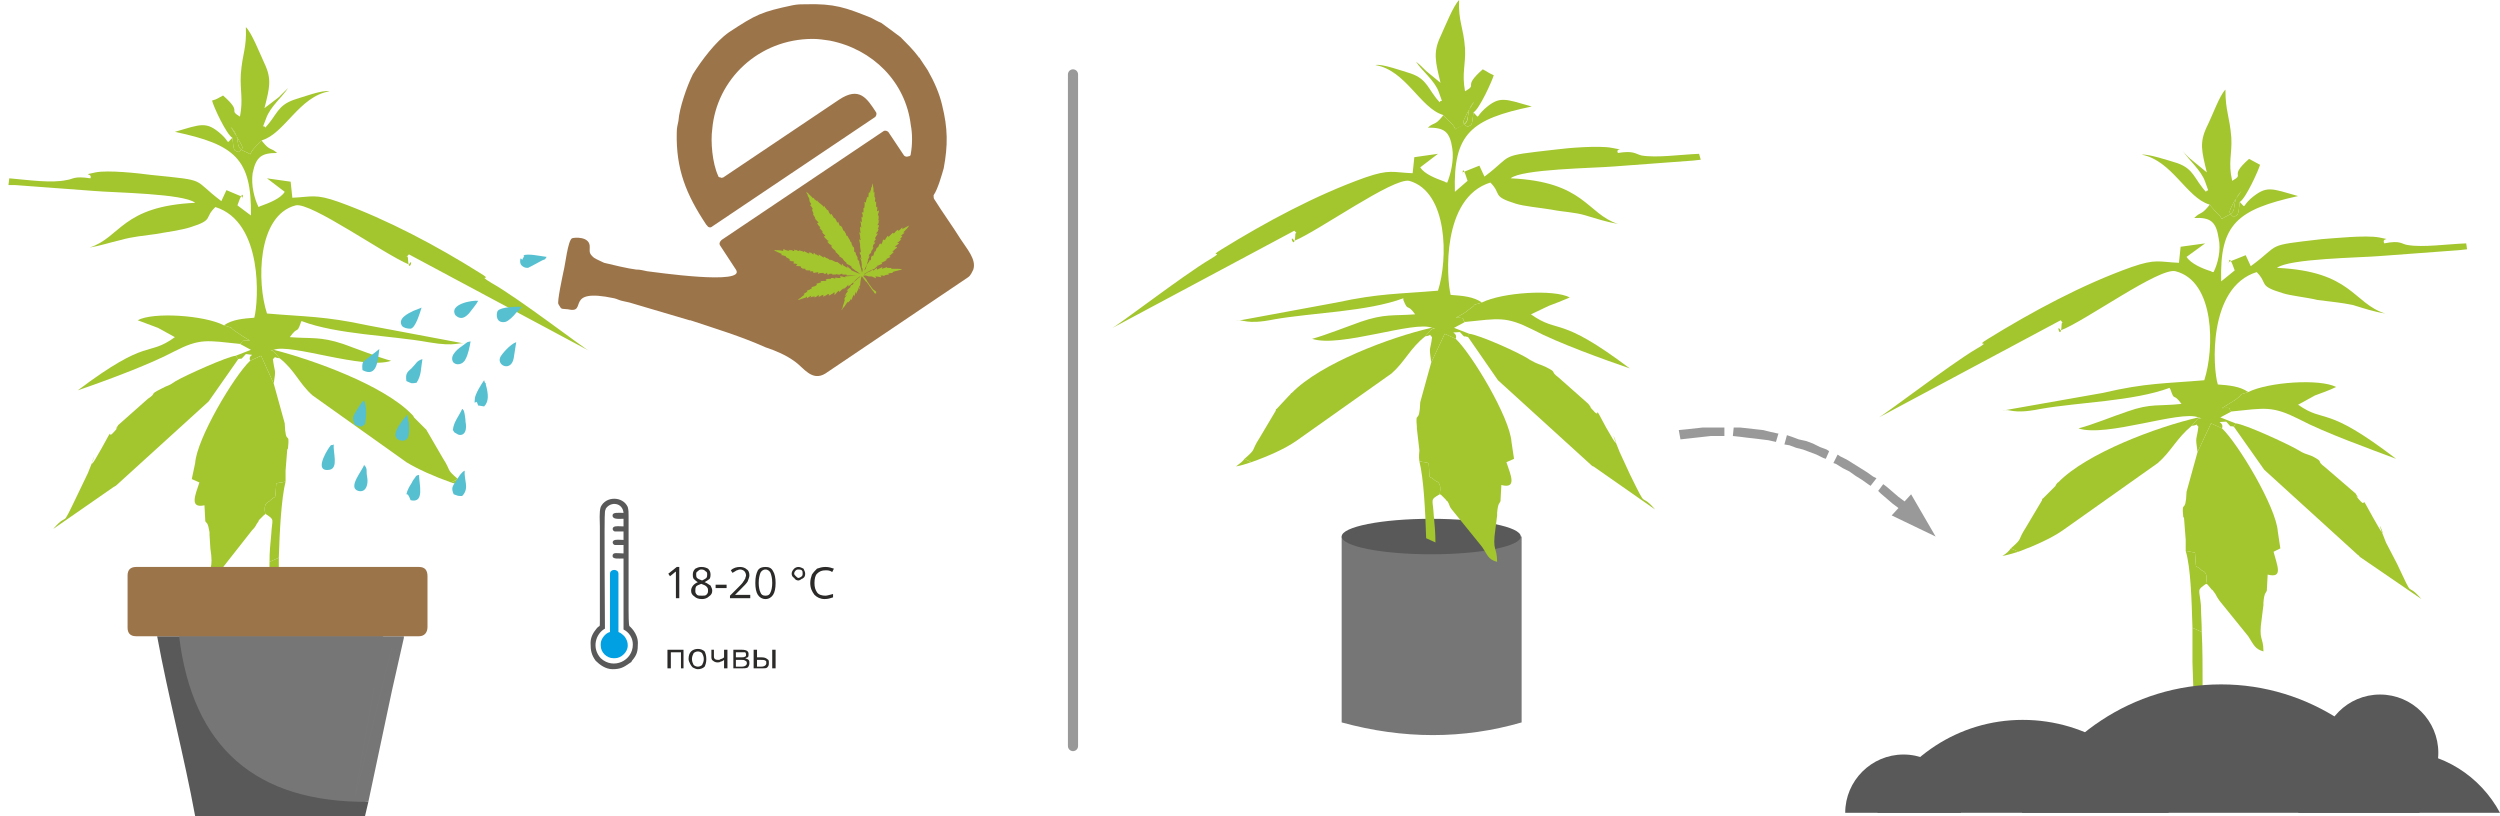<?xml version="1.0" encoding="UTF-8"?>
<!DOCTYPE svg PUBLIC "-//W3C//DTD SVG 1.1//EN" "http://www.w3.org/Graphics/SVG/1.1/DTD/svg11.dtd">
<!-- Creator: CorelDRAW 2017 -->
<svg xmlns="http://www.w3.org/2000/svg" xml:space="preserve" width="585px" height="191px" version="1.1" style="shape-rendering:geometricPrecision; text-rendering:geometricPrecision; image-rendering:optimizeQuality; fill-rule:evenodd; clip-rule:evenodd"
viewBox="0 0 29.59 9.66"
 xmlns:xlink="http://www.w3.org/1999/xlink">
 <defs>
  <style type="text/css">
   <![CDATA[
    .str0 {stroke:#999999;stroke-width:0.12;stroke-linecap:round;stroke-miterlimit:22.926}
    .fil2 {fill:none}
    .fil0 {fill:#767676}
    .fil9 {fill:#56C0D1}
    .fil5 {fill:#00A0E3}
    .fil4 {fill:#595959}
    .fil1 {fill:#595959}
    .fil10 {fill:#9C744A}
    .fil6 {fill:#A3C52D}
    .fil3 {fill:#2B2A29;fill-rule:nonzero}
    .fil7 {fill:#595959;fill-rule:nonzero}
    .fil11 {fill:#999999;fill-rule:nonzero}
    .fil8 {fill:#9C744A;fill-rule:nonzero}
   ]]>
  </style>
 </defs>
 <g id="Слой_x0020_1">
  <path class="fil0" d="M15.88 6.35l2.13 0c0,0.73 0,1.47 0,2.2 -0.69,0.2 -1.4,0.2 -2.13,0l0 -2.2z"/>
  <ellipse class="fil1" cx="16.94" cy="6.35" rx="1.06" ry="0.21"/>
  <rect class="fil2" y="0.05" width="29.59" height="9.61"/>
  <path class="fil3" d="M8.04 7.08l-0.04 0 0 -0.26c0,-0.02 0,-0.04 0,-0.06 0,0 0,0.01 -0.01,0.01 0,0 -0.02,0.02 -0.06,0.05l-0.02 -0.03 0.1 -0.08 0.03 0 0 0.37z"/>
  <path id="1" class="fil3" d="M8.3 6.71c0.04,0 0.06,0.01 0.08,0.02 0.02,0.02 0.03,0.04 0.03,0.07 0,0.01 0,0.03 -0.01,0.05 -0.01,0.01 -0.03,0.02 -0.06,0.04 0.03,0.01 0.05,0.03 0.07,0.04 0.01,0.02 0.02,0.04 0.02,0.06 0,0.03 -0.01,0.05 -0.04,0.07 -0.02,0.02 -0.05,0.03 -0.08,0.03 -0.04,0 -0.07,-0.01 -0.09,-0.03 -0.03,-0.02 -0.04,-0.04 -0.04,-0.07 0,-0.04 0.03,-0.08 0.08,-0.1 -0.02,-0.01 -0.04,-0.03 -0.05,-0.04 -0.01,-0.02 -0.01,-0.03 -0.01,-0.05 0,-0.03 0.01,-0.05 0.03,-0.07 0.02,-0.01 0.04,-0.02 0.07,-0.02zm-0.07 0.28c0,0.02 0,0.03 0.02,0.05 0.01,0.01 0.03,0.01 0.06,0.01 0.02,0 0.04,0 0.05,-0.01 0.02,-0.02 0.02,-0.03 0.02,-0.05 0,-0.02 0,-0.03 -0.02,-0.05 -0.01,-0.01 -0.03,-0.02 -0.06,-0.03 -0.03,0.01 -0.05,0.02 -0.06,0.03 -0.01,0.02 -0.01,0.03 -0.01,0.05zm0.07 -0.25c-0.02,0 -0.03,0.01 -0.04,0.02 -0.02,0.01 -0.02,0.02 -0.02,0.04 0,0.01 0,0.03 0.01,0.04 0.01,0.01 0.03,0.02 0.06,0.03 0.02,-0.01 0.04,-0.02 0.05,-0.03 0.01,-0.01 0.01,-0.03 0.01,-0.04 0,-0.02 0,-0.03 -0.02,-0.04 -0.01,-0.01 -0.02,-0.02 -0.05,-0.02z"/>
  <polygon id="2" class="fil3" points="8.47,6.96 8.47,6.92 8.6,6.92 8.6,6.96 "/>
  <path id="3" class="fil3" d="M8.88 7.08l-0.24 0 0 -0.03 0.1 -0.1c0.03,-0.03 0.05,-0.05 0.06,-0.07 0.01,-0.01 0.01,-0.02 0.02,-0.03 0,-0.01 0.01,-0.03 0.01,-0.04 0,-0.02 -0.01,-0.04 -0.02,-0.05 -0.01,-0.01 -0.03,-0.02 -0.05,-0.02 -0.02,0 -0.03,0.01 -0.04,0.01 -0.02,0.01 -0.03,0.02 -0.05,0.03l-0.02 -0.03c0.03,-0.03 0.07,-0.04 0.11,-0.04 0.03,0 0.06,0.01 0.08,0.03 0.02,0.01 0.03,0.04 0.03,0.07 0,0.02 -0.01,0.04 -0.02,0.07 -0.01,0.02 -0.04,0.05 -0.07,0.08l-0.08 0.08 0 0 0.18 0 0 0.04z"/>
  <path id="4" class="fil3" d="M9.18 6.9c0,0.06 -0.01,0.11 -0.03,0.14 -0.02,0.03 -0.05,0.05 -0.09,0.05 -0.04,0 -0.07,-0.02 -0.09,-0.05 -0.02,-0.03 -0.03,-0.08 -0.03,-0.14 0,-0.07 0.01,-0.11 0.03,-0.15 0.02,-0.03 0.05,-0.04 0.09,-0.04 0.04,0 0.07,0.01 0.09,0.05 0.02,0.03 0.03,0.08 0.03,0.14zm-0.2 0c0,0.05 0.01,0.09 0.02,0.11 0.01,0.03 0.03,0.04 0.06,0.04 0.03,0 0.05,-0.01 0.06,-0.04 0.01,-0.02 0.02,-0.06 0.02,-0.11 0,-0.06 -0.01,-0.09 -0.02,-0.12 -0.01,-0.02 -0.03,-0.04 -0.06,-0.04 -0.03,0 -0.05,0.02 -0.06,0.04 -0.01,0.03 -0.02,0.06 -0.02,0.12z"/>
  <path id="5" class="fil3" d="M9.37 6.79c0,-0.02 0.01,-0.04 0.03,-0.06 0.01,-0.01 0.03,-0.02 0.05,-0.02 0.02,0 0.04,0.01 0.06,0.02 0.01,0.02 0.02,0.04 0.02,0.06 0,0.01 0,0.02 -0.01,0.04 -0.01,0.01 -0.02,0.02 -0.03,0.02 -0.01,0.01 -0.03,0.02 -0.04,0.02 -0.02,0 -0.04,-0.01 -0.05,-0.03 -0.02,-0.01 -0.03,-0.03 -0.03,-0.05zm0.03 0c0,0.01 0.01,0.02 0.02,0.03 0.01,0.01 0.02,0.02 0.03,0.02 0.01,0 0.03,-0.01 0.04,-0.02 0.01,-0.01 0.01,-0.02 0.01,-0.03 0,-0.02 0,-0.03 -0.01,-0.04 -0.01,-0.01 -0.03,-0.01 -0.04,-0.01 -0.01,0 -0.02,0 -0.03,0.01 -0.01,0.01 -0.02,0.02 -0.02,0.04z"/>
  <path id="6" class="fil3" d="M9.77 6.75c-0.04,0 -0.07,0.01 -0.1,0.04 -0.02,0.02 -0.03,0.06 -0.03,0.11 0,0.05 0.01,0.08 0.03,0.11 0.02,0.03 0.06,0.04 0.1,0.04 0.02,0 0.05,-0.01 0.09,-0.02l0 0.04c-0.03,0.01 -0.06,0.02 -0.1,0.02 -0.05,0 -0.09,-0.02 -0.12,-0.05 -0.03,-0.04 -0.05,-0.08 -0.05,-0.14 0,-0.04 0.01,-0.07 0.02,-0.1 0.02,-0.03 0.04,-0.05 0.06,-0.07 0.03,-0.01 0.06,-0.02 0.1,-0.02 0.04,0 0.07,0.01 0.1,0.02l-0.02 0.04c-0.03,-0.02 -0.05,-0.02 -0.08,-0.02z"/>
  <g id="_851012533424">
   <path class="fil4" d="M7.25 6.1c0,0.05 0.07,0.04 0.13,0.04l0 0.09c-0.04,0 -0.1,-0.01 -0.12,0.01 -0.02,0.02 0,0.05 0.02,0.05l0.1 0 0 0.1c-0.04,0 -0.1,-0.01 -0.12,0.01 -0.02,0.02 0,0.05 0.02,0.05l0.1 0 0 0.1c-0.07,0 -0.13,-0.02 -0.13,0.03 0,0.04 0.07,0.03 0.13,0.03l0 0.83c0,0.01 0,0 0,0.01 0.02,0.01 0.11,0.06 0.11,0.18 0,0.19 -0.23,0.3 -0.38,0.16 -0.11,-0.12 -0.06,-0.29 0.05,-0.35 0,-0.07 -0.01,-1.34 0,-1.38 0,-0.02 0.01,-0.03 0.01,-0.04 0.06,-0.09 0.2,-0.07 0.21,0.05 -0.06,0 -0.13,-0.01 -0.13,0.03zm-0.26 1.51c0,0.09 0.01,0.14 0.06,0.21 0.05,0.05 0.12,0.1 0.2,0.1 0.09,0 0.13,-0.02 0.2,-0.07 0.03,-0.02 0.02,-0.01 0.03,-0.03 0.06,-0.07 0.07,-0.11 0.07,-0.21 0,-0.12 -0.1,-0.2 -0.1,-0.2 -0.01,-0.01 -0.01,-0.16 -0.01,-0.18l0 -1.12c0,-0.05 0,-0.07 -0.01,-0.11 -0.06,-0.13 -0.26,-0.13 -0.32,0 -0.02,0.06 -0.01,0.17 -0.01,0.23l0 1.12c0,0.09 0,0.04 -0.04,0.09 -0.04,0.05 -0.07,0.1 -0.07,0.17z"/>
   <path class="fil5" d="M7.22 7.48c-0.05,0.01 -0.11,0.08 -0.11,0.14l0 0.02c0,0.08 0.07,0.15 0.15,0.15l0.02 0c0.07,0 0.15,-0.07 0.15,-0.15 0,-0.04 -0.01,-0.07 -0.04,-0.11 -0.01,-0.01 -0.04,-0.04 -0.07,-0.05 0,-0.22 0,-0.47 0,-0.69 0,-0.06 -0.1,-0.06 -0.1,0 0,0.22 0,0.47 0,0.69z"/>
  </g>
  <polygon class="fil3" points="7.94,7.91 7.9,7.91 7.9,7.69 8.09,7.69 8.09,7.91 8.06,7.91 8.06,7.72 7.94,7.72 "/>
  <path id="1" class="fil3" d="M8.36 7.8c0,0.04 -0.01,0.07 -0.02,0.09 -0.02,0.02 -0.05,0.03 -0.08,0.03 -0.02,0 -0.04,-0.01 -0.06,-0.02 -0.01,-0.01 -0.02,-0.02 -0.03,-0.04 -0.01,-0.02 -0.02,-0.04 -0.02,-0.06 0,-0.04 0.01,-0.07 0.03,-0.09 0.02,-0.02 0.05,-0.03 0.08,-0.03 0.03,0 0.06,0.01 0.08,0.03 0.01,0.02 0.02,0.05 0.02,0.09zm-0.17 0c0,0.03 0.01,0.05 0.02,0.07 0.01,0.01 0.03,0.02 0.05,0.02 0.02,0 0.04,-0.01 0.05,-0.02 0.01,-0.02 0.02,-0.04 0.02,-0.07 0,-0.03 -0.01,-0.05 -0.02,-0.07 -0.01,-0.01 -0.03,-0.02 -0.05,-0.02 -0.02,0 -0.04,0.01 -0.05,0.02 -0.01,0.02 -0.02,0.04 -0.02,0.07z"/>
  <path id="2" class="fil3" d="M8.45 7.69l0 0.08c0,0.03 0.02,0.04 0.05,0.04 0.01,0 0.02,0 0.03,-0.01 0.01,0 0.03,-0.01 0.04,-0.02l0 -0.09 0.04 0 0 0.22 -0.04 0 0 -0.1c-0.01,0.01 -0.03,0.02 -0.04,0.02 -0.01,0.01 -0.03,0.01 -0.04,0.01 -0.02,0 -0.04,-0.01 -0.05,-0.02 -0.02,-0.01 -0.02,-0.03 -0.02,-0.05l0 -0.08 0.03 0z"/>
  <path id="3" class="fil3" d="M8.86 7.74c0,0.02 0,0.03 -0.01,0.04 -0.01,0 -0.02,0.01 -0.03,0.01l0 0c0.02,0.01 0.03,0.01 0.04,0.02 0.01,0.01 0.01,0.02 0.01,0.04 0,0.02 -0.01,0.04 -0.02,0.05 -0.02,0.01 -0.04,0.01 -0.07,0.01l-0.1 0 0 -0.22 0.1 0c0.06,0 0.08,0.02 0.08,0.05zm-0.02 0.11c0,-0.02 -0.01,-0.03 -0.02,-0.03 -0.01,-0.01 -0.02,-0.01 -0.04,-0.01l-0.07 0 0 0.08 0.07 0c0.04,0 0.06,-0.02 0.06,-0.04zm-0.01 -0.1c0,-0.01 0,-0.02 -0.01,-0.03 -0.01,0 -0.02,0 -0.04,0l-0.07 0 0 0.06 0.06 0c0.02,0 0.04,0 0.05,-0.01 0.01,0 0.01,-0.01 0.01,-0.02z"/>
  <path id="4" class="fil3" d="M8.96 7.78l0.06 0c0.03,0 0.05,0.01 0.06,0.02 0.02,0.01 0.02,0.02 0.02,0.04 0,0.03 0,0.04 -0.02,0.06 -0.01,0.01 -0.03,0.01 -0.06,0.01l-0.1 0 0 -0.22 0.04 0 0 0.09zm0.22 0.13l-0.04 0 0 -0.22 0.04 0 0 0.22zm-0.22 -0.1l0 0.08 0.05 0c0.04,0 0.06,-0.02 0.06,-0.04 0,-0.02 0,-0.03 -0.01,-0.03 -0.01,-0.01 -0.03,-0.01 -0.05,-0.01l-0.05 0z"/>
  <g id="_851012537200">
   <path class="fil6" d="M26.51 2.39c0.08,0.08 0.02,0.06 0.13,-0.04 0.19,-0.16 0.24,-0.12 0.56,-0.03 -0.72,0.16 -0.93,0.33 -0.91,1.01l0.16 -0.13c-0.09,-0.26 -0.06,-0.02 -0.07,-0.1l0.2 -0.08 0.06 0.13c0.37,-0.27 0.15,-0.24 0.84,-0.32 0.15,-0.01 0.52,-0.05 0.68,-0.02 0.18,0.04 0.02,-0.01 0.06,0.07 0.2,-0.04 0.2,0.01 0.28,0.02 0.18,0.03 0.45,-0.01 0.69,-0.02l0.01 0.07 -0.09 0.01 -0.94 0.07c-0.24,0.02 -1.08,0.03 -1.22,0.14 0.89,0.04 0.9,0.42 1.28,0.54 -0.13,-0.02 -0.25,-0.06 -0.38,-0.1 -0.14,-0.03 -0.27,-0.04 -0.42,-0.06 -0.12,-0.03 -0.32,-0.05 -0.41,-0.08 -0.3,-0.09 -0.17,-0.11 -0.31,-0.25 -0.58,0.18 -0.52,1.14 -0.46,1.33 0.13,0.01 0.26,0.02 0.36,0.09 -0.15,0.05 -0.03,0 -0.15,0.09 -0.06,0.04 -0.1,0.06 -0.16,0.1 0.15,-0.01 0.06,0.01 0.11,0.04l-0.13 0.07 0.18 0.07 -0.02 0.04c-0.06,-0.02 -0.01,0.03 -0.09,-0.06 -0.16,0.01 -0.02,-0.01 -0.05,0.08l-0.13 -0.06 -0.16 0.34c-0.03,-0.2 -0.01,-0.13 0.01,-0.3 -0.05,-0.05 0.02,-0.02 -0.08,-0.01l0.06 -0.07c0.03,-0.04 0.11,0 0.02,-0.03 -0.21,-0.09 -1.09,0.24 -1.42,0.13 0.16,-0.04 0.4,-0.14 0.58,-0.2 0.28,-0.1 0.38,-0.06 0.64,-0.09 -0.1,-0.14 -0.08,-0.02 -0.13,-0.17 0,0 -0.01,-0.01 -0.01,-0.02 -0.43,0.16 -1.08,0.17 -1.53,0.25 -0.35,0.07 -0.35,-0.01 -0.45,0.02l1.19 -0.21c0.51,-0.12 0.74,-0.11 1.2,-0.15 0.12,-0.37 0.13,-1.17 -0.34,-1.29 -0.19,-0.05 -1.07,0.59 -1.36,0.7 -0.06,-0.1 0,0.13 0.01,-0.05 0,-0.1 0.05,0.01 -0.01,-0.07l-2.17 1.16c0.06,-0.02 0.85,-0.63 1.17,-0.82 0.21,-0.12 -0.04,-0.01 0.14,-0.12 0.52,-0.32 1.11,-0.64 1.7,-0.85 0.29,-0.1 0.32,-0.06 0.56,-0.05l0.02 -0.19 0.29 -0.04 -0.22 0.16c0.05,0.08 0.19,0.14 0.29,0.17 0.01,0.01 0.02,0.01 0.03,0.01 0.05,-0.1 0.09,-0.26 0.06,-0.4 -0.03,-0.2 -0.1,-0.25 -0.29,-0.24 0.08,-0.08 0.08,-0.03 0.17,-0.14 0,0 0.01,-0.01 0.01,-0.02l0.07 0.08c0.13,0.11 0.02,0.11 0.15,0.05 0.13,-0.06 0.02,-0.14 0.16,-0.29l-0.09 0.13c-0.05,0.11 -0.08,0.12 0,0.18 0.05,-0.04 0.05,0 0.07,-0.18z"/>
   <path class="fil6" d="M26.06 7.48l-0.11 -0.05c-0.01,-0.33 -0.02,-0.71 -0.08,-0.91l0.11 0.02c0.02,0.24 -0.01,0.12 0.08,0.21 0.01,0.01 0.08,0.01 0.05,0.16 -0.11,0.08 -0.08,0.05 -0.06,0.25 0,0.1 0.01,0.21 0.01,0.32z"/>
   <path class="fil6" d="M26.06 7.48l-0.11 -0.05c0,0.16 0,0.3 0,0.41l0.01 0.3 0.11 -0.02c0,-0.22 0,-0.44 -0.01,-0.64z"/>
   <path class="fil6" d="M26.3 5.07c0.19,0.18 0.64,0.93 0.66,1.22l0.03 0.2 -0.08 0.04c0.04,0.16 0.12,0.32 -0.07,0.27l-0.01 0.19c-0.01,0.03 -0.03,0.02 -0.04,0.14 0,0.01 0,0.02 0,0.03l-0.02 0.16c-0.04,0.27 0.02,0.21 0.02,0.39 -0.1,-0.03 -0.11,-0.07 -0.18,-0.18l-0.34 -0.42c-0.05,-0.07 -0.03,-0.06 -0.07,-0.11 -0.01,-0.01 -0.01,-0.02 -0.02,-0.02l-0.05 -0.06c0,0 -0.01,-0.01 -0.02,-0.01 0.03,-0.15 -0.04,-0.15 -0.05,-0.16 -0.09,-0.09 -0.06,0.03 -0.08,-0.21l-0.11 -0.02c0,-0.05 0,-0.12 0,-0.13l-0.02 -0.26c-0.01,-0.01 -0.01,-0.02 -0.01,-0.02 -0.02,-0.21 0.03,-0.01 0.04,-0.29l0.13 -0.47 0.16 -0.34 0.13 0.06z"/>
   <path class="fil6" d="M26.44 5.05l0.02 -0.04c0.11,0.01 0.61,0.24 0.73,0.31 0.1,0.06 0.08,0.04 0.18,0.08 0.15,0.08 0.03,0.04 0.15,0.13l0.36 0.31c0.08,0.12 -0.06,-0.05 0.04,0.07 0.12,0.14 -0.02,-0.13 0.17,0.22 0.26,0.47 -0.05,-0.21 0.15,0.29l0.13 0.25c0.22,0.47 0.09,0.19 0.29,0.42l-0.73 -0.5c-0.01,-0.01 -0.01,-0.02 -0.02,-0.02l-1.11 -1.01 -0.36 -0.51z"/>
   <path class="fil6" d="M23.89 6.53l-0.09 -0.04c0.15,-0.13 0.07,-0.08 0.18,-0.25l0.19 -0.32c0,-0.01 0,-0.02 0.01,-0.02l0.15 -0.15c0,-0.01 0.01,-0.02 0.01,-0.02 0.01,-0.01 0.01,-0.02 0.02,-0.02 0.34,-0.35 1.18,-0.66 1.66,-0.77 0.01,0.01 0.02,0.01 0.03,0.01 0.02,0 0.01,0 0,0 -0.01,0 -0.04,0 -0.05,0.02l-0.06 0.07c-0.18,0.15 -0.24,0.3 -0.4,0.44l-1.13 0.8c-0.13,0.09 -0.33,0.18 -0.52,0.25z"/>
   <path class="fil6" d="M23.89 6.53l-0.09 -0.04c-0.02,0.03 -0.05,0.06 -0.1,0.09 0.06,-0.01 0.12,-0.03 0.19,-0.05z"/>
   <path class="fil6" d="M26.51 2.39c-0.02,0.18 -0.02,0.14 -0.07,0.18 -0.08,-0.06 -0.05,-0.07 0,-0.18l0.09 -0.13c-0.14,0.15 -0.03,0.23 -0.16,0.29 -0.13,0.06 -0.02,0.06 -0.15,-0.05l-0.07 -0.08c-0.27,-0.08 -0.44,-0.52 -0.8,-0.59 0.08,-0.01 0.32,0.07 0.42,0.1 0.2,0.07 0.2,0.19 0.34,0.34 0.02,-0.05 0.05,0.05 -0.01,-0.12 -0.05,-0.14 -0.19,-0.25 -0.26,-0.36 0.03,0.04 0.07,0.08 0.11,0.11l0.17 0.14c-0.06,-0.25 -0.09,-0.35 0,-0.54 0.07,-0.14 0.15,-0.37 0.22,-0.44 0,0.26 0.05,0.31 0.07,0.57 0.01,0.2 -0.04,0.29 0.01,0.51 0.16,-0.09 -0.05,-0.04 0.2,-0.26 0.06,0.03 0.07,0.04 0.13,0.07 -0.02,0.07 -0.17,0.4 -0.24,0.44z"/>
   <path class="fil6" d="M26.41 4.87c-0.05,-0.03 0.04,-0.05 -0.11,-0.04 0.06,-0.04 0.1,-0.06 0.16,-0.1 0.12,-0.09 0,-0.04 0.15,-0.09 0.24,-0.12 0.85,-0.16 1.04,-0.06 -0.08,0.04 -0.17,0.07 -0.25,0.1l-0.2 0.11c0.33,0.23 0.31,-0.01 1.16,0.64 -0.29,-0.11 -0.85,-0.31 -1.15,-0.47 -0.32,-0.16 -0.4,-0.13 -0.8,-0.09z"/>
  </g>
  <g id="_851012542096">
   <path class="fil1" d="M28.64 9.62c-0.4,-0.89 -1.31,-1.52 -2.35,-1.52 -1.05,0 -1.95,0.63 -2.36,1.52l4.71 0z"/>
   <path class="fil1" d="M25.67 9.62c-0.3,-0.65 -0.96,-1.1 -1.73,-1.1 -0.76,0 -1.42,0.45 -1.72,1.1l3.45 0z"/>
   <path class="fil1" d="M29.59 9.62c-0.23,-0.43 -0.68,-0.73 -1.2,-0.73 -0.52,0 -0.97,0.3 -1.19,0.73l2.39 0z"/>
   <path class="fil1" d="M23.21 9.62l0 0c0,-0.38 -0.3,-0.69 -0.68,-0.69 -0.38,0 -0.69,0.31 -0.69,0.69l0 0 1.37 0z"/>
   <circle class="fil1" cx="28.17" cy="8.91" r="0.69"/>
  </g>
  <g id="_851012543760">
   <path class="fil6" d="M2.75 1.63c-0.08,0.08 -0.02,0.06 -0.13,-0.04 -0.18,-0.16 -0.24,-0.12 -0.55,-0.03 0.71,0.15 0.91,0.32 0.9,0.99l-0.16 -0.12c0.09,-0.26 0.06,-0.02 0.06,-0.1l-0.19 -0.08 -0.06 0.13c-0.36,-0.27 -0.14,-0.24 -0.83,-0.31 -0.15,-0.02 -0.51,-0.06 -0.66,-0.03 -0.18,0.04 -0.03,0 -0.06,0.07 -0.2,-0.03 -0.2,0.01 -0.28,0.02 -0.18,0.04 -0.45,0 -0.68,-0.02l-0.01 0.08 0.08 0 0.94 0.07c0.23,0.02 1.06,0.03 1.19,0.14 -0.87,0.04 -0.88,0.41 -1.25,0.53 0.12,-0.02 0.24,-0.06 0.37,-0.09 0.14,-0.04 0.27,-0.05 0.41,-0.07 0.12,-0.02 0.32,-0.05 0.41,-0.08 0.29,-0.09 0.16,-0.11 0.3,-0.24 0.57,0.18 0.51,1.12 0.46,1.31 -0.13,0.01 -0.26,0.02 -0.36,0.09 0.15,0.05 0.03,0 0.15,0.08 0.06,0.04 0.1,0.07 0.16,0.1 -0.15,0 -0.06,0.01 -0.12,0.04l0.13 0.07 -0.18 0.07 0.03 0.04c0.05,-0.02 0.01,0.03 0.09,-0.06 0.15,0.02 0.02,-0.01 0.05,0.08l0.13 -0.06 0.15 0.33c0.03,-0.19 0.01,-0.12 -0.01,-0.29 0.05,-0.04 -0.01,-0.02 0.08,-0.01l-0.06 -0.07c-0.03,-0.04 -0.1,0 -0.01,-0.03 0.2,-0.08 1.06,0.24 1.39,0.13 -0.15,-0.04 -0.4,-0.14 -0.57,-0.2 -0.27,-0.09 -0.38,-0.06 -0.63,-0.08 0.1,-0.14 0.08,-0.03 0.13,-0.17 0,-0.01 0,-0.01 0.01,-0.02 0.42,0.16 1.06,0.17 1.5,0.25 0.35,0.06 0.35,-0.01 0.45,0.02l-1.17 -0.22c-0.51,-0.11 -0.73,-0.1 -1.19,-0.14 -0.12,-0.36 -0.12,-1.16 0.34,-1.28 0.18,-0.04 1.05,0.58 1.34,0.7 0.06,-0.1 0,0.12 -0.01,-0.05 0,-0.1 -0.05,0 0.01,-0.07l2.13 1.14c-0.05,-0.02 -0.83,-0.62 -1.15,-0.8 -0.2,-0.12 0.04,-0.01 -0.14,-0.12 -0.51,-0.32 -1.09,-0.63 -1.67,-0.84 -0.28,-0.1 -0.32,-0.06 -0.55,-0.05l-0.02 -0.19 -0.28 -0.04 0.21 0.16c-0.05,0.08 -0.18,0.13 -0.29,0.17 0,0 -0.02,0.01 -0.02,0.01 -0.05,-0.1 -0.09,-0.26 -0.07,-0.4 0.04,-0.2 0.11,-0.24 0.29,-0.24 -0.08,-0.07 -0.08,-0.02 -0.17,-0.13 0,0 -0.01,-0.01 -0.01,-0.02l-0.07 0.07c-0.12,0.12 -0.01,0.11 -0.14,0.06 -0.13,-0.06 -0.02,-0.14 -0.16,-0.29l0.08 0.13c0.06,0.11 0.09,0.12 0.01,0.17 -0.05,-0.03 -0.05,0.01 -0.07,-0.17z"/>
   <path class="fil6" d="M3.19 6.65l0.11 -0.05c0.01,-0.32 0.03,-0.7 0.08,-0.9l-0.11 0.02c-0.02,0.23 0.01,0.12 -0.08,0.21 0,0.01 -0.08,0.01 -0.05,0.15 0.12,0.08 0.08,0.05 0.07,0.25 -0.01,0.1 -0.02,0.2 -0.02,0.32z"/>
   <path class="fil6" d="M3.19 6.65l0.11 -0.05c0,0.15 0,0.3 0,0.4l0 0.3 -0.12 -0.02c0,-0.22 0.01,-0.43 0.01,-0.63z"/>
   <path class="fil6" d="M2.96 4.27c-0.19,0.18 -0.63,0.92 -0.65,1.21l-0.04 0.19 0.09 0.04c-0.05,0.15 -0.12,0.31 0.06,0.27l0.01 0.19c0.02,0.03 0.03,0.01 0.05,0.13 0,0.01 0,0.02 0,0.03l0.01 0.16c0.04,0.26 -0.02,0.21 -0.02,0.38 0.11,-0.03 0.11,-0.07 0.18,-0.17l0.33 -0.42c0.06,-0.06 0.04,-0.06 0.08,-0.11 0,-0.01 0.01,-0.02 0.01,-0.02l0.05 -0.05c0.01,-0.01 0.02,-0.01 0.02,-0.02 -0.03,-0.14 0.05,-0.14 0.05,-0.15 0.09,-0.09 0.06,0.02 0.08,-0.21l0.11 -0.02c0,-0.05 0,-0.11 0,-0.13l0.02 -0.25c0.01,-0.01 0.01,-0.02 0.01,-0.03 0.02,-0.2 -0.03,0 -0.04,-0.28l-0.13 -0.47 -0.15 -0.33 -0.13 0.06z"/>
   <path class="fil6" d="M2.82 4.25l-0.03 -0.04c-0.1,0.01 -0.59,0.23 -0.71,0.3 -0.1,0.07 -0.08,0.04 -0.17,0.09 -0.16,0.08 -0.04,0.04 -0.16,0.12l-0.35 0.31c-0.08,0.12 0.06,-0.05 -0.04,0.07 -0.12,0.14 0.02,-0.12 -0.16,0.21 -0.26,0.47 0.04,-0.2 -0.16,0.29l-0.12 0.25c-0.22,0.46 -0.09,0.18 -0.29,0.41l0.72 -0.5c0.01,0 0.01,-0.01 0.02,-0.01l1.1 -1 0.35 -0.5z"/>
   <path class="fil6" d="M5.34 5.71l0.08 -0.04c-0.15,-0.13 -0.07,-0.08 -0.18,-0.25l-0.18 -0.31c-0.01,-0.01 -0.01,-0.02 -0.01,-0.02l-0.15 -0.15c0,-0.01 -0.01,-0.01 -0.01,-0.02 -0.01,-0.01 -0.01,-0.01 -0.02,-0.02 -0.33,-0.34 -1.16,-0.64 -1.63,-0.76 -0.02,0.01 -0.03,0.01 -0.04,0.01 -0.01,0.01 -0.01,0 0,0 0.02,0 0.04,0.01 0.05,0.02l0.06 0.07c0.18,0.14 0.23,0.3 0.39,0.44l1.11 0.79c0.13,0.08 0.33,0.17 0.53,0.24z"/>
   <path class="fil6" d="M5.34 5.71l0.08 -0.04c0.02,0.03 0.05,0.06 0.1,0.09 -0.06,-0.01 -0.12,-0.03 -0.18,-0.05z"/>
   <path class="fil6" d="M2.75 1.63c0.02,0.18 0.02,0.14 0.07,0.17 0.08,-0.05 0.05,-0.06 -0.01,-0.17l-0.08 -0.13c0.14,0.15 0.03,0.23 0.16,0.29 0.13,0.05 0.02,0.06 0.14,-0.06l0.07 -0.07c0.27,-0.08 0.44,-0.52 0.8,-0.58 -0.08,-0.02 -0.32,0.07 -0.42,0.1 -0.2,0.07 -0.2,0.18 -0.34,0.33 -0.02,-0.05 -0.05,0.05 0.01,-0.11 0.05,-0.14 0.19,-0.25 0.26,-0.36 -0.03,0.03 -0.07,0.07 -0.11,0.11l-0.17 0.13c0.06,-0.24 0.09,-0.34 0,-0.53 -0.06,-0.13 -0.15,-0.36 -0.22,-0.43 0.01,0.26 -0.04,0.3 -0.06,0.56 -0.01,0.2 0.03,0.29 -0.01,0.5 -0.15,-0.09 0.04,-0.04 -0.2,-0.25 -0.06,0.03 -0.06,0.04 -0.13,0.06 0.02,0.08 0.17,0.4 0.24,0.44z"/>
   <path class="fil6" d="M2.84 4.07c0.06,-0.03 -0.03,-0.04 0.12,-0.04 -0.06,-0.03 -0.1,-0.06 -0.16,-0.1 -0.12,-0.08 0,-0.03 -0.15,-0.08 -0.23,-0.12 -0.84,-0.16 -1.02,-0.06 0.08,0.03 0.16,0.06 0.24,0.09l0.2 0.11c-0.33,0.24 -0.3,-0.01 -1.15,0.63 0.29,-0.1 0.84,-0.3 1.14,-0.46 0.31,-0.16 0.39,-0.13 0.78,-0.09z"/>
  </g>
  <g id="_851012553744">
   <path class="fil7" d="M4.54 7.53l-2.68 0c0.13,0.71 0.32,1.42 0.45,2.13l2.01 0 0.04 -0.17c-0.21,-0.03 -0.34,-0.27 -0.24,-0.48 0.01,-0.01 0.02,-0.03 0.02,-0.05 0.01,-0.02 0.01,-0.05 0.02,-0.07 0.01,-0.05 0.03,-0.12 0.05,-0.16 0,-0.04 0.01,-0.08 0.02,-0.12 0.02,-0.07 0.01,-0.15 0.03,-0.22 0,-0.03 0,-0.06 0.01,-0.08 0,-0.05 0.02,-0.14 0.03,-0.17 0.02,-0.04 0.03,-0.08 0.04,-0.12 0.01,-0.04 0.02,-0.07 0.03,-0.1 0.01,-0.03 0.02,-0.06 0.03,-0.1 0,-0.02 0.01,-0.04 0.01,-0.07 0.01,-0.09 0.06,-0.17 0.13,-0.22z"/>
   <path class="fil0" d="M4.36 9.49c-1.33,0.01 -2.08,-0.64 -2.24,-1.96l2.66 0 0 0.02 -0.14 0.62 -0.28 1.32zm0.16 -1.81c-0.03,0.15 -0.06,0.3 -0.09,0.45l-0.2 1.12c-0.01,0.05 -0.02,0.11 -0.02,0.16l0.43 -1.76c-0.04,0 -0.07,0 -0.1,0 -0.01,0 -0.02,0.02 -0.02,0.03zm-0.09 0.45c0.03,-0.15 0.06,-0.3 0.09,-0.45 0,-0.01 0.01,-0.03 0.02,-0.03 0.03,0 0.06,0 0.1,0l-0.43 1.76c0,-0.05 0.01,-0.11 0.02,-0.16l0.2 -1.12z"/>
   <path class="fil8" d="M3.28 6.82c0,0 0,0 0,0 0.25,0 0.5,0 0.74,0 0.31,0 0.61,0 0.91,0 0.04,0 0.06,0.02 0.06,0.05 0,0.04 -0.02,0.06 -0.06,0.06 -0.04,0 -0.09,0 -0.13,0 -0.38,0 -0.77,0 -1.16,0 -0.36,0 -0.73,0 -1.09,0 -0.31,0 -0.61,0 -0.92,0 -0.04,0 -0.06,-0.03 -0.06,-0.06 0,-0.03 0.02,-0.05 0.06,-0.05 0.08,0 0.16,0 0.24,0 0.47,0 0.94,0 1.41,0zm-1.59 -0.11l0.08 0 0.01 0c0.05,0 0.1,0 0.15,0 0.53,0 1.07,0 1.6,0 0.48,0 0.95,0 1.43,0 0.07,0 0.1,0.04 0.1,0.11 0,0.08 0,0.17 0,0.26l0 0.09c0,0.08 0,0.17 0,0.25 0,0.07 -0.04,0.11 -0.1,0.11 -0.2,0 -0.39,0 -0.58,0 -0.37,0 -2.16,0 -2.52,0 0,0 -0.11,0 -0.25,0 -0.07,0 -0.1,-0.04 -0.1,-0.1 0,-0.21 0,-0.41 0,-0.62 0,-0.06 0.03,-0.1 0.1,-0.1 0.03,0 0.05,0 0.08,0l0 0z"/>
  </g>
  <path class="fil9" d="M5.57 4.04c-0.04,0.01 -0.01,0 -0.04,0.01 -0.01,0.01 -0.03,0.02 -0.04,0.03 -0.06,0.04 -0.17,0.12 -0.13,0.2 0.03,0.05 0.12,0.04 0.15,-0.03 0.03,-0.05 0.05,-0.15 0.06,-0.21z"/>
  <path class="fil9" d="M5.66 3.56c-0.07,-0.01 -0.35,0.04 -0.27,0.17 0.02,0.02 0.05,0.04 0.09,0.03 0.03,-0.01 0.05,-0.03 0.07,-0.05 0.03,-0.04 0.09,-0.11 0.11,-0.15z"/>
  <path class="fil9" d="M4.99 3.64l-0.1 0.04c0,0 0,0 0,0 -0.06,0.03 -0.19,0.09 -0.13,0.18 0.02,0.02 0.06,0.03 0.1,0.03 0.06,-0.01 0.11,-0.19 0.13,-0.25z"/>
  <path class="fil9" d="M3.9 5.56c0.11,-0.02 0.04,-0.21 0.05,-0.3 -0.04,0.02 -0.02,-0.01 -0.05,0.03 -0.05,0.07 -0.18,0.3 0,0.27z"/>
  <path class="fil9" d="M5.37 5.85c0.06,0.02 0.04,0.02 0.1,0.02 0.09,-0.09 0.02,-0.19 0.03,-0.3 -0.04,0.02 -0.07,0.07 -0.1,0.12 -0.05,0.07 -0.06,0.09 -0.03,0.16z"/>
  <path class="fil9" d="M4.81 4.51c0.07,0.03 0.05,0.03 0.12,0.02 0.06,-0.09 0.05,-0.17 0.07,-0.28 -0.07,0.02 -0.07,0.05 -0.13,0.11 -0.06,0.05 -0.07,0.07 -0.06,0.15z"/>
  <path class="fil9" d="M4.2 5.03l0.08 0.02 0.04 -0.03c0.02,-0.09 0.02,-0.21 -0.01,-0.28 -0.03,0.02 -0.04,0.04 -0.06,0.07 -0.09,0.14 -0.08,0.13 -0.05,0.22z"/>
  <path class="fil9" d="M4.31 5.5c-0.02,0.07 -0.2,0.27 -0.07,0.31 0.08,0.02 0.11,-0.05 0.11,-0.12 0,-0.03 -0.01,-0.07 -0.01,-0.09 0,-0.04 0,-0.05 -0.01,-0.07 0,-0.01 0,-0.01 -0.01,-0.01l-0.01 -0.02z"/>
  <path class="fil9" d="M5.36 5.09c0.02,0.02 0,0.02 0.04,0.04 0.05,0.04 0.14,0.02 0.11,-0.14 0,-0.03 -0.01,-0.1 -0.02,-0.13l-0.01 -0.01c0,-0.01 -0.01,-0.01 -0.01,-0.01 -0.04,0.09 -0.1,0.15 -0.11,0.25z"/>
  <path class="fil9" d="M4.82 4.91c-0.01,0 -0.01,0 -0.01,0.01l-0.05 0.06c-0.04,0.06 -0.14,0.19 -0.03,0.23 0.14,0.04 0.11,-0.14 0.11,-0.21 -0.01,-0.02 -0.01,-0.02 -0.01,-0.04l-0.01 -0.05z"/>
  <path class="fil9" d="M6.17 3.63c-0.06,0 -0.24,0 -0.28,0.05 -0.02,0.04 -0.02,0.15 0.09,0.13 0.04,-0.01 0.1,-0.07 0.13,-0.11 0,0 0.02,-0.02 0.03,-0.02 0,-0.01 0.01,-0.01 0.01,-0.02 0.01,0 0.01,-0.01 0.01,-0.01 0,0 0,-0.01 0.01,-0.01 0,0 0,0 0,-0.01z"/>
  <path class="fil9" d="M6.08 4.24l0.03 -0.19c-0.07,0.02 -0.18,0.15 -0.19,0.18 -0.04,0.1 0.13,0.17 0.16,0.01z"/>
  <path class="fil9" d="M5.67 4.8l0.06 0.01c0.06,-0.06 0.05,-0.15 0.02,-0.26 0,-0.01 0,-0.02 -0.01,-0.02l-0.01 -0.03c-0.03,0.04 -0.11,0.17 -0.11,0.22 -0.01,0.08 0.01,0.03 0.01,0.04 0.02,0.01 0,-0.04 0.03,0.04 0,0 0.01,0 0.01,0z"/>
  <path class="fil9" d="M6.2 3.02c-0.01,0.04 0.02,-0.02 0,0.02 -0.01,0.02 -0.02,0.03 -0.03,0.04 0,-0.01 0.03,0 0.01,-0.01 -0.02,-0.01 0,-0.01 -0.02,-0.01 -0.01,0.05 0,0.08 0.04,0.1 0.02,0.01 0.03,0.01 0.05,0.01l0.04 -0.02c0,0 0,0 0,0l0.13 -0.07c0.05,-0.02 0.02,0 0.05,-0.04 -0.08,-0.01 -0.21,-0.04 -0.27,-0.02z"/>
  <path class="fil9" d="M4.81 5.85l0.01 0c0.02,0.01 0.03,0.05 0.04,0.07 0.17,0.04 0.1,-0.19 0.1,-0.3 -0.03,0.01 -0.02,0 -0.04,0.02 0,0 -0.01,0.02 -0.02,0.03 -0.01,0.01 -0.02,0.03 -0.03,0.05 -0.02,0.03 -0.05,0.08 -0.06,0.13z"/>
  <path class="fil9" d="M4.29 4.38c0.17,0.09 0.18,-0.1 0.2,-0.25l-0.19 0.15c-0.02,0.04 -0.01,0.07 -0.01,0.1z"/>
  <path class="fil10" d="M8.36 2.66l0.01 0.01c0.01,0.02 0.04,0.03 0.06,0.01l1.92 -1.29c0.02,-0.01 0.03,-0.04 0.02,-0.06 -0.11,-0.17 -0.2,-0.31 -0.44,-0.15l-1.37 0.92c-0.01,0 -0.02,0.01 -0.03,0 -0.02,0 -0.03,-0.01 -0.03,-0.02 -0.07,-0.15 -0.09,-0.41 -0.07,-0.55 0.05,-0.59 0.55,-1.07 1.19,-1.07 0.07,0 0.13,0.01 0.2,0.02 0.51,0.1 0.9,0.49 0.96,1 0.02,0.1 0.02,0.23 0,0.34 0,0.02 -0.01,0.03 -0.03,0.03 -0.02,0.01 -0.04,0 -0.05,-0.01l-0.18 -0.27c-0.01,-0.02 -0.04,-0.03 -0.06,-0.02l-1.92 1.29c-0.02,0.02 -0.03,0.04 -0.02,0.06l0.19 0.29c0.13,0.19 -0.96,0.03 -1.05,0.02 -0.05,-0.01 -0.08,-0.02 -0.13,-0.02 -0.09,-0.01 -0.3,-0.06 -0.38,-0.08 -0.04,-0.02 -0.09,-0.04 -0.12,-0.06 -0.06,-0.05 -0.05,-0.07 -0.05,-0.12 0.01,-0.14 -0.19,-0.12 -0.21,-0.11 -0.05,0.03 -0.08,0.32 -0.1,0.39 -0.01,0.05 -0.08,0.37 -0.06,0.39l0 0c0.04,0.07 0.03,0.05 0.11,0.06 0.25,0.06 -0.06,-0.26 0.55,-0.13 0.04,0.01 0.05,0.02 0.09,0.03 0.04,0.01 0.05,0.01 0.09,0.02 0,0 0,0 0,0l0.71 0.21c0,0 0,0 0.01,0 0.3,0.1 0.6,0.19 0.89,0.32 0.12,0.04 0.24,0.09 0.35,0.17 0.1,0.07 0.2,0.24 0.36,0.14l1.69 -1.14c0.03,-0.02 0.05,-0.07 0.06,-0.09 0.04,-0.12 -0.08,-0.25 -0.15,-0.36 -0.1,-0.16 -0.21,-0.31 -0.31,-0.47 -0.01,-0.01 -0.01,-0.03 -0.01,-0.05 0.05,-0.07 0.1,-0.25 0.12,-0.32 0.05,-0.27 0.05,-0.47 -0.02,-0.75 -0.03,-0.13 -0.09,-0.27 -0.17,-0.41 0,0 0,0 0,0l-0.1 -0.15c-0.01,0 -0.01,-0.01 -0.01,-0.01 -0.06,-0.08 -0.14,-0.16 -0.21,-0.23 -0.09,-0.07 -0.15,-0.11 -0.23,-0.17 -0.05,-0.02 -0.08,-0.04 -0.12,-0.06 -0.3,-0.12 -0.43,-0.17 -0.78,-0.16 -0.05,0 -0.08,0 -0.14,0.01 -0.38,0.08 -0.44,0.11 -0.76,0.32 -0.16,0.11 -0.33,0.34 -0.43,0.5 -0.07,0.14 -0.16,0.4 -0.17,0.55 -0.01,0.05 -0.02,0.08 -0.02,0.14 -0.01,0.43 0.11,0.73 0.35,1.09z"/>
  <path class="fil6" d="M10.42 3.26l0 0zm-0.05 0.21l0 0c-0.01,0.01 -0.01,0 -0.02,0l-0.01 -0.02c0,0 -0.01,-0.01 -0.01,-0.01l-0.07 -0.1c-0.02,-0.01 -0.04,-0.05 -0.06,-0.07 -0.01,0.01 -0.02,0.09 -0.02,0.11 0,0 -0.01,0 -0.01,0.01 0,0.02 0,0.01 0.01,0.03 -0.01,0 -0.01,-0.01 -0.02,-0.02 0,0.01 0,0.02 0,0.02l-0.02 0.04c0,0 0,0.01 -0.01,0.02 0,-0.01 0,-0.02 0,-0.02 -0.01,0 -0.01,0.01 -0.01,0.02 0,0 0,0 0,0 0,0.01 -0.01,0.02 -0.01,0.03 0,-0.01 0,-0.01 -0.01,-0.02 0,0.01 -0.02,0.05 -0.02,0.06l-0.01 -0.01c0,0 -0.01,0.01 -0.01,0.02 -0.01,0 -0.01,0.01 -0.01,0.01 0,0 -0.01,0.01 -0.01,0.01 0,0 0,0 0,-0.01 -0.02,0.01 -0.03,0.04 -0.04,0.05 -0.01,0.01 -0.03,0.04 -0.04,0.05 0,-0.01 0,-0.01 0.01,-0.02l0.01 -0.04c0.01,-0.02 0.01,-0.04 0.02,-0.06 0,-0.01 0,0 -0.01,-0.01 0,0 0.01,-0.01 0.01,-0.02 0.01,-0.01 0.02,-0.02 0.02,-0.03 -0.01,0.01 -0.01,0.01 -0.02,0.01 0,-0.01 0,-0.01 0.01,-0.01 0,0 0,0 0,-0.01 0.01,-0.01 0.02,-0.03 0.03,-0.04 0,0 0,0 -0.01,0 0,0 0,0 0,0 -0.01,0 0,0 -0.01,0 0.01,-0.01 0.02,-0.02 0.03,-0.03 0.01,0 0.01,-0.01 0.02,-0.02 0,0 0,0 0,0 0,0 -0.01,0 -0.01,0 0.01,-0.01 0.02,-0.02 0.03,-0.02 0.02,-0.02 0.01,-0.02 0.01,-0.02 0,-0.01 0,-0.01 0,-0.01 0.02,-0.01 0.05,-0.04 0.06,-0.05 0.01,0 0.01,0 0.01,-0.01 0.01,0 0.01,0 0.01,0l0 -0.01 -0.04 0.03c-0.01,0.01 -0.02,0.02 -0.03,0.03 -0.02,0.02 -0.04,0.04 -0.07,0.06 0,-0.01 0,-0.01 0,-0.02 -0.02,0.02 -0.03,0.04 -0.06,0.05 0,0 0.01,-0.01 0.01,-0.01 -0.02,0.01 -0.04,0.03 -0.05,0.04 -0.01,0 -0.01,0.01 -0.01,0 0,0 0,0 0,0 0,-0.01 0,-0.01 0,-0.01 -0.02,0.01 -0.03,0.03 -0.05,0.05 -0.01,-0.01 0,-0.02 0,-0.03 -0.01,0 -0.02,0.01 -0.02,0.01 -0.01,0.01 -0.01,0.01 -0.02,0.01 0,0.01 -0.01,0.01 -0.02,0.01 0,0.01 -0.01,0.01 -0.01,0.01 0,0 0,-0.01 0,-0.02 0,0 0,0 -0.01,0l-0.03 0.02c-0.01,0 -0.02,0.01 -0.03,0.01 0,-0.01 0.01,-0.02 0.01,-0.02 -0.02,0 -0.03,0.01 -0.05,0.02 0,0 -0.01,0 -0.01,0.01 0,-0.01 0,-0.01 0,-0.02 0,0 0,0 0,-0.01 -0.01,0.01 -0.04,0.03 -0.05,0.03 0,-0.01 0,-0.01 0,-0.02 0,0.01 -0.01,0.01 -0.01,0.01 -0.02,0 -0.03,0.01 -0.04,0.01 0.01,-0.01 0.01,-0.01 0.01,-0.02 -0.02,0.01 -0.03,0.02 -0.05,0.03 0,-0.01 0,-0.01 0,-0.02 0,0 -0.01,0 -0.01,0.01 -0.03,0.01 -0.06,0.02 -0.09,0.03 0,-0.01 0,0 0,-0.01l0.02 -0.01c0,0 0.01,-0.01 0.01,-0.01 0.01,-0.01 0.04,-0.03 0.04,-0.03 0,-0.01 -0.01,-0.01 -0.01,-0.01 0.02,-0.01 0.03,-0.02 0.05,-0.03 -0.01,0 -0.01,0 -0.01,-0.01 0.01,0 0.02,-0.01 0.03,-0.01 0.01,-0.01 0.02,-0.01 0.03,-0.02 0,0 0,-0.01 -0.01,-0.01 0.03,-0.01 0.05,-0.01 0.07,-0.03 0,0 -0.01,-0.01 -0.01,-0.01 0.02,-0.01 0.04,-0.01 0.06,-0.02 0,0 0,0 -0.01,-0.01 0.02,-0.01 0.06,0 0.07,-0.01 0,-0.01 0,-0.01 -0.01,-0.01 0.01,-0.01 0.04,-0.01 0.05,-0.01 0,0 0.01,0 0.02,0l-0.01 -0.01c0.01,0 0.02,0 0.03,0 0.01,0 0.02,0.01 0.03,0.01l-0.01 -0.01c0.01,-0.01 0.03,0 0.04,0 0.01,0 0.02,0 0.03,0 0,-0.01 -0.02,-0.02 0,-0.02 0.02,0 0.03,0.01 0.05,0.01 0,0 0,0 0.01,0l-0.01 -0.01c0.01,0 0.02,0 0.02,0 0.02,0 0.12,-0.01 0.12,-0.01 0,0 -0.05,0 -0.06,0 -0.02,0 -0.04,0 -0.06,0l0 -0.01c-0.01,0 -0.03,0 -0.05,0 0,0 0,-0.01 0,-0.01l0 0c0,0 -0.02,0 -0.03,0.01l-0.03 0c0,0 0,0 0,-0.01 -0.01,0.01 -0.03,0.01 -0.05,0.01 0,0 0,0 -0.01,0 0,0 0,0 0,-0.01 0,0 0,0 0,0 0,0 0,0 -0.01,0l-0.02 0c-0.01,0.01 -0.01,0.01 -0.02,0.01 0,0 -0.01,0 -0.01,-0.01 0,0 0,0 0,-0.01 0,0 0,0 -0.01,0 0,0.01 0,0.01 -0.01,0.01l-0.02 0c0,0 0,-0.01 0,-0.01 0,0 -0.01,0 -0.01,0 -0.01,0 -0.05,0 -0.05,0.01 -0.01,0 -0.01,-0.01 -0.01,-0.01l0.01 -0.01c-0.01,0 -0.05,0.01 -0.06,0.01 -0.01,-0.01 -0.01,-0.01 0,-0.01 -0.01,-0.01 -0.01,-0.01 -0.02,-0.01 -0.01,0 -0.02,0 -0.02,0.01 0,-0.01 0,-0.01 0,-0.01 0,-0.01 0,-0.01 0,-0.01 -0.01,0 -0.01,0 -0.02,0 0,0 0,0 -0.01,0 -0.01,0 -0.02,0 -0.03,-0.01 0,0 0.01,0 0,-0.01 0,0 -0.02,0 -0.03,0l-0.01 -0.01c-0.01,0 -0.01,0 -0.01,0 0,-0.01 0,-0.01 0,-0.01 0,-0.01 -0.01,-0.01 -0.02,-0.01 -0.01,0 -0.03,0 -0.04,-0.01l0.02 -0.01c0,0 -0.02,-0.01 -0.03,-0.01 0,0 0,0 0,0 -0.01,0 -0.02,0 -0.02,-0.01l0.01 -0.01c-0.01,-0.01 -0.03,-0.01 -0.04,-0.01 -0.01,-0.01 -0.02,-0.01 -0.02,-0.01l0.01 -0.01c-0.01,-0.01 -0.04,-0.02 -0.05,-0.03 0,0 0,0 0,0 0,-0.01 0,-0.01 0,-0.01 0,0 0,0 0,0 -0.02,0 -0.03,-0.01 -0.04,-0.01 0,0 -0.01,0 -0.01,0 0,0 0,-0.01 0,-0.01l0 0c0,-0.01 0,-0.01 -0.01,-0.01 -0.02,-0.01 -0.07,-0.03 -0.08,-0.04 0,0 0,0 0.01,0 0.02,0 0.07,0 0.1,0.01 0,0 0,0 0,0l0 -0.01 0 -0.01c0.01,0 0.01,0 0.01,0 0.01,0.01 0.06,0.02 0.06,0.02 0,-0.01 0,-0.01 -0.01,-0.01 0.01,-0.01 0.01,0 0.01,0l0.03 0c0,0 0,0 0.01,0 0,0.01 0,0.01 0,0.01 0.01,0 0.01,0 0.02,0 0,-0.01 0,-0.01 0,-0.01 -0.01,-0.01 0,-0.01 0,-0.01 0,0.01 0.01,0.01 0.01,0.01 0.01,0 0.01,0 0.02,0 0.01,0.01 0.02,0.01 0.03,0.01 0,0 0,0 0,-0.01 0.01,0.01 0.04,0.01 0.05,0.02l0.01 0c0,0 0,0 0,0l0 0c0,-0.01 0,0 0,-0.01 0,0 0.01,0 0.01,0.01 0.01,0 0.03,0.02 0.05,0.02 -0.01,-0.01 0,-0.01 -0.01,-0.01 0.01,-0.01 0.01,0 0.01,0l0.02 0c0.01,0.01 0.02,0.02 0.03,0.02 0,0 0,0 0,-0.01 0,0 0,0 0,-0.01 0,0 0,0 0,0 0.01,0.01 0.02,0.01 0.02,0.02l0.01 0c0.01,0.01 0.02,0.01 0.03,0.02l0 0c0,-0.01 0,-0.01 0,-0.02l0 0c0.01,0.01 0.05,0.03 0.06,0.04 0,-0.01 0,-0.01 0,-0.02 0,0.01 0.01,0.01 0.01,0.01l0.01 0c0,0 0,0.01 0,0.01l0.03 0.01c0.01,0.01 0.03,0.02 0.03,0.02 0,0 0,-0.01 0,-0.01l0 0c0,0 0.01,0.01 0.02,0.01 0,0 0.04,0.02 0.04,0.02 0.01,0 0.01,0 0.01,0 0,0 0,0 0.01,0 0.01,0.01 0.03,0.02 0.04,0.03 0,0 0.01,0.01 0.01,0.01 0,0 0,0 0,0 0.01,0 0.01,0 0.01,0 -0.01,-0.01 -0.01,-0.01 0,-0.02 0,0.01 0.01,0.01 0.01,0.02l0.05 0.03 0 -0.01c-0.01,0 0,0 0,-0.01 0.01,0.02 0.04,0.03 0.05,0.05 0.02,0.01 0.09,0.04 0.1,0.04 -0.01,-0.01 -0.03,-0.02 -0.04,-0.03l-0.02 -0.01c-0.01,-0.01 -0.01,-0.01 -0.01,-0.01 0,0 0,0 0,0 -0.01,-0.01 -0.01,-0.01 -0.02,-0.01 0,-0.01 0,-0.01 -0.01,-0.01l0 0c0,0 0,0 0,0 0,-0.01 0,-0.02 -0.01,-0.02 0,0 -0.01,-0.01 -0.01,-0.01 -0.01,0 -0.02,-0.01 -0.02,-0.01 -0.03,-0.01 -0.02,-0.01 -0.02,-0.02 -0.01,-0.01 -0.03,-0.02 -0.04,-0.04l0 0c-0.01,-0.02 -0.04,-0.03 -0.05,-0.04 0.01,-0.01 0.01,-0.01 0,-0.01l-0.03 -0.03c0,0 -0.01,0 -0.01,-0.01 0,0 0,0 0,-0.01 -0.02,-0.02 -0.04,-0.03 -0.05,-0.05 0,-0.01 0,-0.01 0.01,-0.01 -0.01,0 -0.02,-0.02 -0.03,-0.02l-0.03 -0.03c0.01,0 0.01,0 0.02,-0.01 -0.01,0 -0.02,-0.01 -0.02,-0.01 -0.01,-0.01 -0.01,-0.01 -0.02,-0.02 -0.03,-0.03 -0.02,-0.02 0,-0.03 -0.01,-0.01 -0.02,-0.02 -0.03,-0.03 0,0 -0.01,-0.01 -0.01,-0.01 0.01,-0.01 0.02,0.01 -0.01,-0.03 -0.03,-0.03 -0.02,-0.02 -0.01,-0.03 0,0 -0.02,-0.02 -0.02,-0.02 -0.01,-0.01 -0.01,-0.02 -0.02,-0.03 0,0 0.01,0 0.02,-0.01 -0.01,0 -0.04,-0.04 -0.05,-0.05 0,0 0.02,0.01 0.01,0l-0.03 -0.05c0.01,0 0.01,0 0.01,0 -0.01,-0.02 -0.01,-0.03 -0.02,-0.05 0,0 0,0 0,0 0.01,0 0.01,-0.01 0.01,-0.01 -0.01,-0.01 -0.01,-0.02 -0.02,-0.03 0,0 0,0 -0.01,-0.01 0,-0.01 0,-0.01 0.01,-0.01 0,0 0,0 0,-0.01 -0.01,-0.01 -0.02,-0.03 -0.02,-0.04 0,0 0,0 0,-0.01 0.01,0 0.01,0 0,0 0,-0.01 -0.01,-0.03 -0.02,-0.04 0,0 0,-0.01 0,-0.01 0,-0.01 0,-0.01 -0.01,-0.02 0,0 -0.01,-0.01 0,-0.02 0,0.01 0.01,0.01 0.02,0.02 0,0.01 0.01,0.01 0.02,0.02 0,0.01 0.01,0.01 0.02,0.02 0.01,0.02 0,0.01 0.01,0.01 0.01,0 0.02,0.01 0.02,0.02 0.01,0 0.02,0.01 0.02,0.02l0.01 -0.01c0.01,0.02 0.03,0.03 0.04,0.04 0,0 0,0 0,0 0.01,0.01 0.03,0.02 0.04,0.04 0,-0.01 0,-0.01 0.01,-0.01 0,0.01 0.01,0.02 0.02,0.03 0.01,0.02 0.01,0.02 0.02,0.01 0,0.01 0.01,0.02 0.01,0.03l0.02 0.03c0,0 0.01,-0.01 0.01,-0.01 0.01,0.01 0.01,0.02 0.02,0.03 0,0 0.01,0.02 0.01,0.02 0.01,0 0.01,0 0.02,0.01 0,0 0,0.01 0.01,0.02 0.01,0.03 0.01,0.03 0.01,0.02 0.01,0 0.01,0 0.01,-0.01 0,0.01 0.01,0.02 0.01,0.03l0.01 0.02c0,0.01 0.01,0 0.01,0 0.01,0.01 0.02,0.02 0.02,0.03 0.02,0.04 0.01,0.03 0.02,0.03 0.01,0.01 0.01,0.02 0.02,0.03 0.01,0.04 0.01,0.03 0.02,0.03 0.01,0.02 0.02,0.04 0.03,0.05 0,0.01 0,0.02 0.01,0.02 0,-0.01 0,-0.01 0,0 0.01,0.01 0.01,0.02 0.01,0.03 0.01,0.01 0.01,0.02 0.01,0.02 0,0.01 0.01,0.01 0.01,0.01 0.01,0.01 0.01,0.02 0.01,0.03 0,0.01 0,0.02 0,0.03 0.01,0 0.01,0 0.01,0 0.01,0.01 0.01,0.02 0.01,0.03 0.01,0.01 0.01,0.02 0.01,0.02 0.01,0.01 0.01,0.01 0.01,0.02 0,0 0,0.01 0,0.02 0.01,0 0.01,0.02 0.02,0.02l0 0c0,0.01 0,0.01 0,0.02l0.03 0.1c0,0 0,0.01 0,0.01 0.01,0 0.01,-0.03 0.01,-0.04 -0.01,-0.01 -0.01,-0.01 -0.01,-0.02l0 -0.03c0,-0.02 -0.01,-0.07 -0.02,-0.08l0 0c0,0 0.01,0 0.01,0 0,0.01 0,0.01 0.01,0.01 -0.01,-0.01 -0.01,-0.02 -0.01,-0.02 0,-0.01 0,-0.02 0,-0.02 -0.01,-0.01 -0.02,-0.03 -0.01,-0.04 0,0 0,0 0.01,0.01 0,0 0,0 0,0 0,0 0,0 0,0 0,-0.02 -0.01,-0.06 -0.01,-0.07 0,-0.02 0,0 0,-0.02 0,0 0,-0.01 0,-0.01l-0.01 -0.05c0,0 0,0 0,-0.01 0.01,0.01 0.01,0.01 0.02,0.01l0 0c-0.01,-0.01 -0.01,-0.03 -0.01,-0.04 0,0 0,0 0,-0.01l-0.01 -0.04c0.01,0 0.01,0 0.01,0 0,0 0,0 0.01,0.01l0 0c0,0 0,0 0,0 -0.01,-0.02 -0.01,-0.04 -0.01,-0.06l0 -0.02c0,0 0.01,0.01 0.02,0.01 -0.01,-0.01 -0.01,-0.02 -0.01,-0.04 0,0 0,-0.01 0,-0.01 0,-0.01 -0.01,-0.01 -0.01,-0.02l0 0c0.01,0 0.02,0.01 0.02,0.01l0 0c0,0 0,-0.02 0,-0.03 0,-0.01 -0.01,-0.03 0,-0.03 0,0 0,0 0.01,0 0,0 0,-0.01 0,-0.02 0,0 0,-0.01 0,-0.01 0,-0.01 -0.01,-0.02 -0.01,-0.02 0,-0.01 0,-0.01 0.01,-0.01 0,0 0,0 0,0.01 0.01,-0.01 0.01,-0.01 0.01,-0.01 0,-0.01 0,-0.05 0,-0.05 0,0 0.01,0 0.01,0 0,-0.02 0.01,-0.05 0,-0.07l0.01 0c0.01,0.01 0.01,0.01 0.01,0 0,-0.01 0,-0.02 0.01,-0.04l0 -0.01c0,-0.01 0,-0.01 0.01,-0.01l0 0.01c0.01,-0.01 0.01,-0.02 0.01,-0.03 0,-0.01 0,-0.03 0.01,-0.04l0 0.01c0.01,0 0.01,0 0.01,-0.01 0,0 0,-0.01 0,-0.01 0.01,-0.01 0.01,-0.02 0.01,-0.03 0,-0.01 0,-0.01 0.01,-0.02 0,-0.01 0,-0.03 0.01,-0.04 0,0.01 0,0.02 0,0.02 0.01,0.03 0.01,0.06 0.01,0.09l0.01 -0.01c0,0.01 0,0.02 0,0.03 0,0.01 0,0.02 0,0.03 0,0 0,0 0,0 0,0 0.01,0.01 0.01,0.01 0,0.02 -0.01,0.04 0,0.05 0.01,-0.01 0.01,-0.01 0.01,0 0,0.01 0,0.01 0,0.01l0 0.03c0,0 0,0.01 0,0.02 0.01,0 0.01,0 0.01,-0.01 0.01,0.02 0,0.04 0,0.06l0.02 -0.01c0.01,0.01 -0.01,0.04 -0.01,0.06 0.01,0 0.01,0 0.01,-0.01 0,0.01 0,0.01 0,0.01 0,0.01 0,0.01 0,0.01l0 0.02c0,0.01 -0.01,0.03 0,0.03 0,0 0,0 0,0 0,0 0,-0.01 0.01,0 -0.01,0 -0.01,0.01 -0.01,0.01 0,0.01 0,0.01 0,0.02 0,0 -0.01,0.01 -0.01,0.01 0,0 0,0.01 0,0.01 0,0 0,0 0,0.01 0.01,-0.01 0.01,-0.01 0.01,-0.01 0.01,0.01 0,0.02 0,0.02 0,0.01 -0.01,0.02 -0.01,0.03 0.01,0 0.01,-0.01 0.01,0 0,0 -0.01,0.02 -0.01,0.03 -0.01,0 -0.02,0.02 -0.02,0.03l0.01 -0.01c0.01,0.01 0.01,0 0.01,0.01 -0.01,0 -0.02,0.03 -0.03,0.04 0,0.01 0,0.01 0,0.02 0,0 0,0 0.01,0l-0.02 0.02c0,0 0,0.01 -0.01,0.02 0.01,0 0.01,0 0.02,-0.01 0,0.01 -0.01,0.03 -0.02,0.03l-0.01 0.03c0,0.01 0,0 0.01,0.01 -0.01,0.01 -0.02,0.04 -0.03,0.04l0 0.01c0,-0.01 0,0 0.01,0 0,0 -0.01,0 -0.01,0.01 0,0 0,0 0,0l-0.02 0.02c0,0.01 -0.01,0.02 -0.01,0.02l0 0c0,0 0,0 0.01,0 0,0 0,0 0,0 0,0.01 0,0 0,0.01 0,0 -0.01,0.01 -0.01,0.02 0,0 -0.01,0.02 -0.01,0.02 0,0 0,0 0,0 0.01,0 0.01,0 0.01,0 -0.01,0.01 -0.02,0.04 -0.02,0.05l-0.01 0.02c0,0.01 0,0.01 -0.01,0.02l-0.01 0.03c0.01,-0.01 0.02,-0.02 0.02,-0.03l0.01 -0.04c0.01,-0.01 0.02,-0.03 0.03,-0.04 0,-0.01 0,-0.01 0.01,-0.02 0,0.01 0,0.01 0,0.01 0.01,0 0.01,-0.01 0.01,-0.02 0,-0.01 0,-0.01 0,-0.01 0,0 0,-0.01 0,-0.01 0,0 0,0 0.01,-0.01 0,0 0,-0.01 0,-0.01l0.01 0.01c0,0 0,0 0.01,-0.01 0,-0.01 0.01,-0.05 0.02,-0.05l0 0.01c0.01,-0.02 0.01,-0.04 0.02,-0.05 0.01,-0.01 0.01,0 0.01,0 0.01,-0.01 0.01,-0.04 0.03,-0.05l0.01 0.01c0.01,-0.01 0.02,-0.04 0.02,-0.05 0.01,0 0.01,-0.01 0.01,-0.01 0,0 0.01,0.01 0.01,0.01 0.01,0 0.01,-0.01 0.01,-0.01l0.01 -0.02c0.01,0 0.01,-0.02 0.02,-0.02 0,0 0,0.01 0.01,0.01 0.01,-0.01 0.02,-0.02 0.03,-0.03 0.02,-0.02 0.02,-0.02 0.02,-0.01 0.02,0 0.02,-0.01 0.03,-0.02 0.01,-0.01 0.02,-0.02 0.03,-0.02 0,0.01 0,0.01 0,0.01 0.01,0 0.02,-0.01 0.03,-0.02 0,0 0.01,-0.01 0.02,-0.02 0,0.01 0,0.01 0,0.02 0.02,-0.01 0.07,-0.04 0.08,-0.04 0,0 -0.02,0.03 -0.03,0.04 0,0 -0.01,0 -0.01,0.01 0,0 -0.02,0.02 -0.03,0.03 0.01,0 0.01,0 0.02,0 -0.01,0 -0.01,0.01 -0.01,0.01 -0.02,0.01 -0.02,0.02 -0.04,0.03 0.01,0 0.01,0 0.01,0 0.01,0 0.01,0 0.01,0 0,0.01 -0.02,0.03 -0.03,0.04l0 0c0,0 0.01,0 0.01,0 0,0 0.01,0 0.01,0 -0.01,0.01 -0.04,0.04 -0.05,0.04 0.01,0.01 0.02,0 0.02,0.01 0,0 -0.05,0.04 -0.05,0.04 0.01,0 0.01,0 0.02,0 0,0 0,0 0.01,0.01 -0.02,0.01 -0.04,0.03 -0.06,0.05 0.01,0 0.02,0 0.02,0 0,0 -0.01,0.01 -0.01,0.01 -0.02,0.02 -0.03,0.03 -0.05,0.04 0,0 0,0 0.01,0 0,0 0.01,0.01 0.01,0.01 -0.02,0.01 -0.04,0.02 -0.06,0.03 0.01,0 0.01,0 0.02,0 -0.02,0.02 -0.05,0.03 -0.07,0.04 0.01,0 0.01,0 0.01,0.01 -0.02,0.01 -0.04,0.02 -0.07,0.03 0.01,0 0.01,0 0.02,0 -0.02,0.01 -0.03,0.02 -0.04,0.03 -0.03,0.01 -0.09,0.04 -0.12,0.06l0 0.01c0.02,-0.02 0.04,-0.03 0.07,-0.04 0.03,-0.02 0.02,-0.02 0.04,-0.01 0.01,-0.01 0.02,-0.02 0.04,-0.03 0,0.01 0,0.01 0,0.02 0.02,-0.01 0.05,-0.02 0.06,-0.03 0.01,0.01 0,0.01 0,0.01 0,0 0,0 0,0.01l0.06 -0.02 0 0c0,0.01 0,0.01 0,0.01 0,0 0,0 0,0l0.04 0c0,0 0.01,0 0.01,0 0,0 0,0 0,0.01 0,0 0.06,0 0.06,0 0.01,0 0.06,0 0.07,0.01 -0.01,0 -0.01,0 -0.01,0l-0.08 0.02c-0.01,0 -0.02,0.01 -0.03,0.01 0,0 0.01,0.01 0.01,0.01 0,0 -0.01,0 -0.01,0 -0.01,0 -0.01,0 -0.02,0 -0.03,0.01 -0.03,0 -0.02,0.02 -0.01,0 -0.04,0 -0.05,0.01l0 0c-0.01,0.01 -0.02,0 -0.02,0 -0.01,0 -0.02,0 -0.03,0 0.01,0.01 0.01,0.01 0.01,0.02 -0.01,0 -0.05,-0.01 -0.07,-0.01l0.01 0.02c-0.01,0 -0.01,0 -0.01,0 -0.02,-0.01 -0.04,-0.02 -0.05,-0.02l-0.03 0c0,0 0,0 0,0l-0.03 -0.01c-0.01,0 -0.02,0 -0.03,0 0,0.01 0,0.01 0.01,0.02 0,0 0.01,0.01 0.02,0.02 0.02,0.04 0.05,0.08 0.08,0.12l0.04 0.03c0,0 0,0.01 0,0.01 0,0.01 0,0.01 0,0.01zm-0.14 -0.27c0,0.01 0,0.01 0,0.01 0,-0.01 0,-0.01 0,-0.01zm0 0l0 0zm-0.09 0.06l0 0zm0 0l0 0 0 0zm-0.24 -0.15l0 -0.01c0,0.01 0,0 0,0.01l0 0zm0.31 -0.54c0,0 0,0 0,0 0,0 0,0 0,0z"/>
  <g id="_851012563600">
   <path class="fil6" d="M17.44 1.33c0.08,0.08 0.02,0.06 0.13,-0.04 0.18,-0.16 0.24,-0.12 0.56,-0.03 -0.72,0.15 -0.93,0.32 -0.91,1.01l0.15 -0.13c-0.08,-0.26 -0.05,-0.02 -0.06,-0.1l0.2 -0.08 0.06 0.13c0.36,-0.27 0.14,-0.24 0.84,-0.32 0.15,-0.02 0.52,-0.05 0.67,-0.02 0.19,0.04 0.03,-0.01 0.07,0.06 0.19,-0.03 0.2,0.01 0.28,0.03 0.18,0.03 0.45,-0.01 0.68,-0.02l0.02 0.07 -0.09 0.01 -0.94 0.07c-0.24,0.02 -1.09,0.03 -1.22,0.14 0.88,0.04 0.9,0.42 1.27,0.54 -0.12,-0.02 -0.25,-0.06 -0.38,-0.1 -0.13,-0.04 -0.26,-0.04 -0.41,-0.07 -0.12,-0.02 -0.33,-0.04 -0.42,-0.07 -0.29,-0.09 -0.16,-0.11 -0.3,-0.25 -0.58,0.18 -0.52,1.13 -0.47,1.33 0.14,0.01 0.27,0.02 0.37,0.09 -0.16,0.05 -0.03,0 -0.15,0.08 -0.06,0.05 -0.1,0.07 -0.16,0.1 0.14,0 0.06,0.02 0.11,0.05l-0.13 0.07 0.18 0.07 -0.02 0.04c-0.06,-0.03 -0.01,0.03 -0.09,-0.06 -0.16,0.01 -0.02,-0.01 -0.05,0.08l-0.13 -0.06 -0.16 0.34c-0.03,-0.21 -0.01,-0.13 0.01,-0.3 -0.05,-0.05 0.01,-0.02 -0.08,-0.01l0.06 -0.07c0.03,-0.04 0.11,0 0.02,-0.03 -0.21,-0.09 -1.09,0.24 -1.42,0.13 0.15,-0.04 0.4,-0.14 0.57,-0.2 0.29,-0.1 0.39,-0.07 0.65,-0.09 -0.1,-0.14 -0.08,-0.02 -0.14,-0.17 0,0 0,-0.01 0,-0.02 -0.43,0.16 -1.08,0.17 -1.53,0.25 -0.35,0.07 -0.35,-0.01 -0.45,0.02l1.19 -0.22c0.51,-0.11 0.74,-0.1 1.2,-0.14 0.12,-0.37 0.12,-1.17 -0.34,-1.3 -0.19,-0.04 -1.07,0.59 -1.36,0.71 -0.07,-0.1 0,0.12 0.01,-0.05 0,-0.1 0.05,0 -0.01,-0.07l-2.17 1.16c0.06,-0.02 0.85,-0.63 1.17,-0.82 0.2,-0.12 -0.04,-0.01 0.14,-0.12 0.52,-0.32 1.11,-0.64 1.7,-0.85 0.29,-0.1 0.32,-0.06 0.56,-0.05l0.02 -0.19 0.28 -0.04 -0.21 0.16c0.05,0.08 0.18,0.13 0.29,0.17 0.01,0.01 0.02,0.01 0.03,0.01 0.04,-0.1 0.08,-0.26 0.06,-0.4 -0.03,-0.21 -0.1,-0.25 -0.29,-0.25 0.08,-0.07 0.08,-0.02 0.17,-0.13 0,0 0.01,-0.01 0.01,-0.02l0.07 0.07c0.13,0.12 0.02,0.12 0.14,0.06 0.14,-0.06 0.03,-0.14 0.16,-0.29l-0.08 0.13c-0.05,0.11 -0.08,0.12 0,0.17 0.05,-0.03 0.05,0.01 0.07,-0.17z"/>
   <path class="fil6" d="M16.99 6.42l-0.11 -0.05c-0.01,-0.33 -0.03,-0.71 -0.08,-0.91l0.11 0.02c0.02,0.24 -0.02,0.12 0.08,0.21 0.01,0.01 0.08,0.01 0.05,0.16 -0.12,0.07 -0.08,0.05 -0.07,0.25 0.01,0.1 0.02,0.21 0.02,0.32z"/>
   <path class="fil6" d="M17.23 4.01c0.19,0.18 0.64,0.93 0.66,1.22l0.03 0.2 -0.09 0.04c0.05,0.15 0.13,0.32 -0.06,0.27l-0.01 0.19c-0.01,0.03 -0.03,0.02 -0.04,0.14 0,0.01 0,0.02 0,0.03l-0.02 0.16c-0.04,0.27 0.02,0.21 0.02,0.39 -0.11,-0.03 -0.11,-0.08 -0.18,-0.18l-0.34 -0.42c-0.06,-0.07 -0.03,-0.06 -0.07,-0.12 -0.01,0 -0.01,-0.01 -0.02,-0.02l-0.05 -0.05c0,0 -0.01,-0.01 -0.02,-0.01 0.03,-0.15 -0.04,-0.15 -0.05,-0.16 -0.1,-0.09 -0.06,0.03 -0.08,-0.21l-0.11 -0.02c-0.01,-0.05 0,-0.12 0,-0.13l-0.03 -0.26c0,-0.01 0,-0.02 0,-0.02 -0.02,-0.21 0.03,-0.01 0.04,-0.29l0.13 -0.47 0.16 -0.34 0.13 0.06z"/>
   <path class="fil6" d="M17.37 3.98l0.02 -0.03c0.11,0.01 0.61,0.23 0.72,0.31 0.11,0.06 0.09,0.04 0.18,0.08 0.16,0.08 0.04,0.04 0.16,0.13l0.35 0.31c0.09,0.12 -0.06,-0.05 0.05,0.07 0.12,0.14 -0.02,-0.13 0.16,0.21 0.27,0.48 -0.04,-0.2 0.16,0.29l0.12 0.26c0.23,0.47 0.1,0.19 0.3,0.42l-0.73 -0.51c-0.01,0 -0.02,-0.01 -0.02,-0.01l-1.11 -1.01 -0.36 -0.52z"/>
   <path class="fil6" d="M14.81 5.47l-0.08 -0.04c0.15,-0.13 0.07,-0.08 0.18,-0.25l0.19 -0.32c0,-0.01 0,-0.02 0.01,-0.02l0.14 -0.15c0.01,-0.01 0.02,-0.02 0.02,-0.02 0.01,-0.01 0.01,-0.02 0.02,-0.02 0.34,-0.35 1.17,-0.66 1.65,-0.77 0.02,0 0.03,0.01 0.04,0.01 0.02,0 0.01,0 0,0 -0.02,0 -0.04,0 -0.05,0.02l-0.06 0.07c-0.18,0.14 -0.24,0.3 -0.4,0.44l-1.13 0.8c-0.13,0.09 -0.33,0.18 -0.53,0.25z"/>
   <path class="fil6" d="M14.81 5.47l-0.08 -0.04c-0.02,0.03 -0.06,0.06 -0.1,0.09 0.06,-0.01 0.12,-0.03 0.18,-0.05z"/>
   <path class="fil6" d="M17.44 1.33c-0.02,0.18 -0.02,0.14 -0.07,0.17 -0.08,-0.05 -0.05,-0.06 0,-0.17l0.08 -0.13c-0.13,0.15 -0.02,0.23 -0.15,0.29 -0.13,0.06 -0.02,0.06 -0.15,-0.06l-0.07 -0.07c-0.27,-0.08 -0.44,-0.53 -0.8,-0.59 0.07,-0.02 0.32,0.07 0.42,0.1 0.2,0.07 0.2,0.19 0.34,0.34 0.02,-0.05 0.05,0.05 -0.01,-0.12 -0.05,-0.14 -0.2,-0.25 -0.27,-0.36 0.04,0.03 0.08,0.07 0.12,0.11l0.17 0.14c-0.06,-0.25 -0.09,-0.36 0,-0.55 0.06,-0.13 0.15,-0.36 0.22,-0.43 -0.01,0.26 0.05,0.31 0.07,0.57 0.01,0.2 -0.04,0.29 0,0.51 0.16,-0.09 -0.04,-0.04 0.21,-0.26 0.06,0.03 0.06,0.04 0.13,0.07 -0.02,0.07 -0.17,0.4 -0.24,0.44z"/>
   <path class="fil6" d="M17.34 3.81c-0.05,-0.03 0.03,-0.05 -0.11,-0.05 0.06,-0.03 0.1,-0.05 0.16,-0.1 0.12,-0.08 -0.01,-0.03 0.15,-0.08 0.24,-0.12 0.85,-0.16 1.04,-0.06 -0.09,0.04 -0.17,0.07 -0.25,0.1l-0.21 0.1c0.34,0.24 0.32,0 1.17,0.64 -0.29,-0.1 -0.85,-0.3 -1.15,-0.46 -0.32,-0.16 -0.4,-0.13 -0.8,-0.09z"/>
  </g>
  <g>
   <path class="fil11" d="M20.41 5.06l0 0.1 -0.07 0 -0.09 0 -0.09 0.01 -0.09 0.01 -0.09 0.01 -0.09 0.01 -0.02 -0.11 0.1 -0.01 0.09 -0.01 0.09 -0.01 0.09 0 0.09 0 0.08 0zm0.64 0.07l-0.03 0.1 0 0 -0.09 -0.02 -0.08 -0.01 -0.08 -0.01 -0.09 -0.01 -0.08 -0.01 -0.09 -0.01 0.01 -0.1 0.08 0 0.09 0.01 0.09 0.01 0.09 0.01 0.08 0.02 0.09 0.02 0.01 0zm0.6 0.21l-0.04 0.09 -0.03 -0.01 -0.08 -0.04 -0.08 -0.03 -0.08 -0.03 -0.08 -0.02 -0.08 -0.03 -0.06 -0.01 0.03 -0.11 0.06 0.02 0.08 0.03 0.09 0.02 0.08 0.03 0.08 0.04 0.08 0.03 0.03 0.02zm0.56 0.32l-0.07 0.09 -0.03 -0.02 -0.07 -0.05 -0.08 -0.05 -0.07 -0.05 -0.08 -0.04 -0.08 -0.05 -0.03 -0.01 0.05 -0.1 0.03 0.02 0.08 0.04 0.08 0.05 0.08 0.05 0.08 0.05 0.07 0.05 0.04 0.02zm0.34 0.28l-0.07 0.08 -0.08 -0.06 -0.07 -0.06 -0.07 -0.06 -0.03 -0.03 0.06 -0.08 0.04 0.03 0.07 0.06 0.07 0.06 0.08 0.06zm0.36 0.41l-0.52 -0.25 0.23 -0.25 0.29 0.5z"/>
  </g>
  <line class="fil2 str0" x1="12.7" y1="0.88" x2="12.7" y2= "8.83" />
 </g>
</svg>
